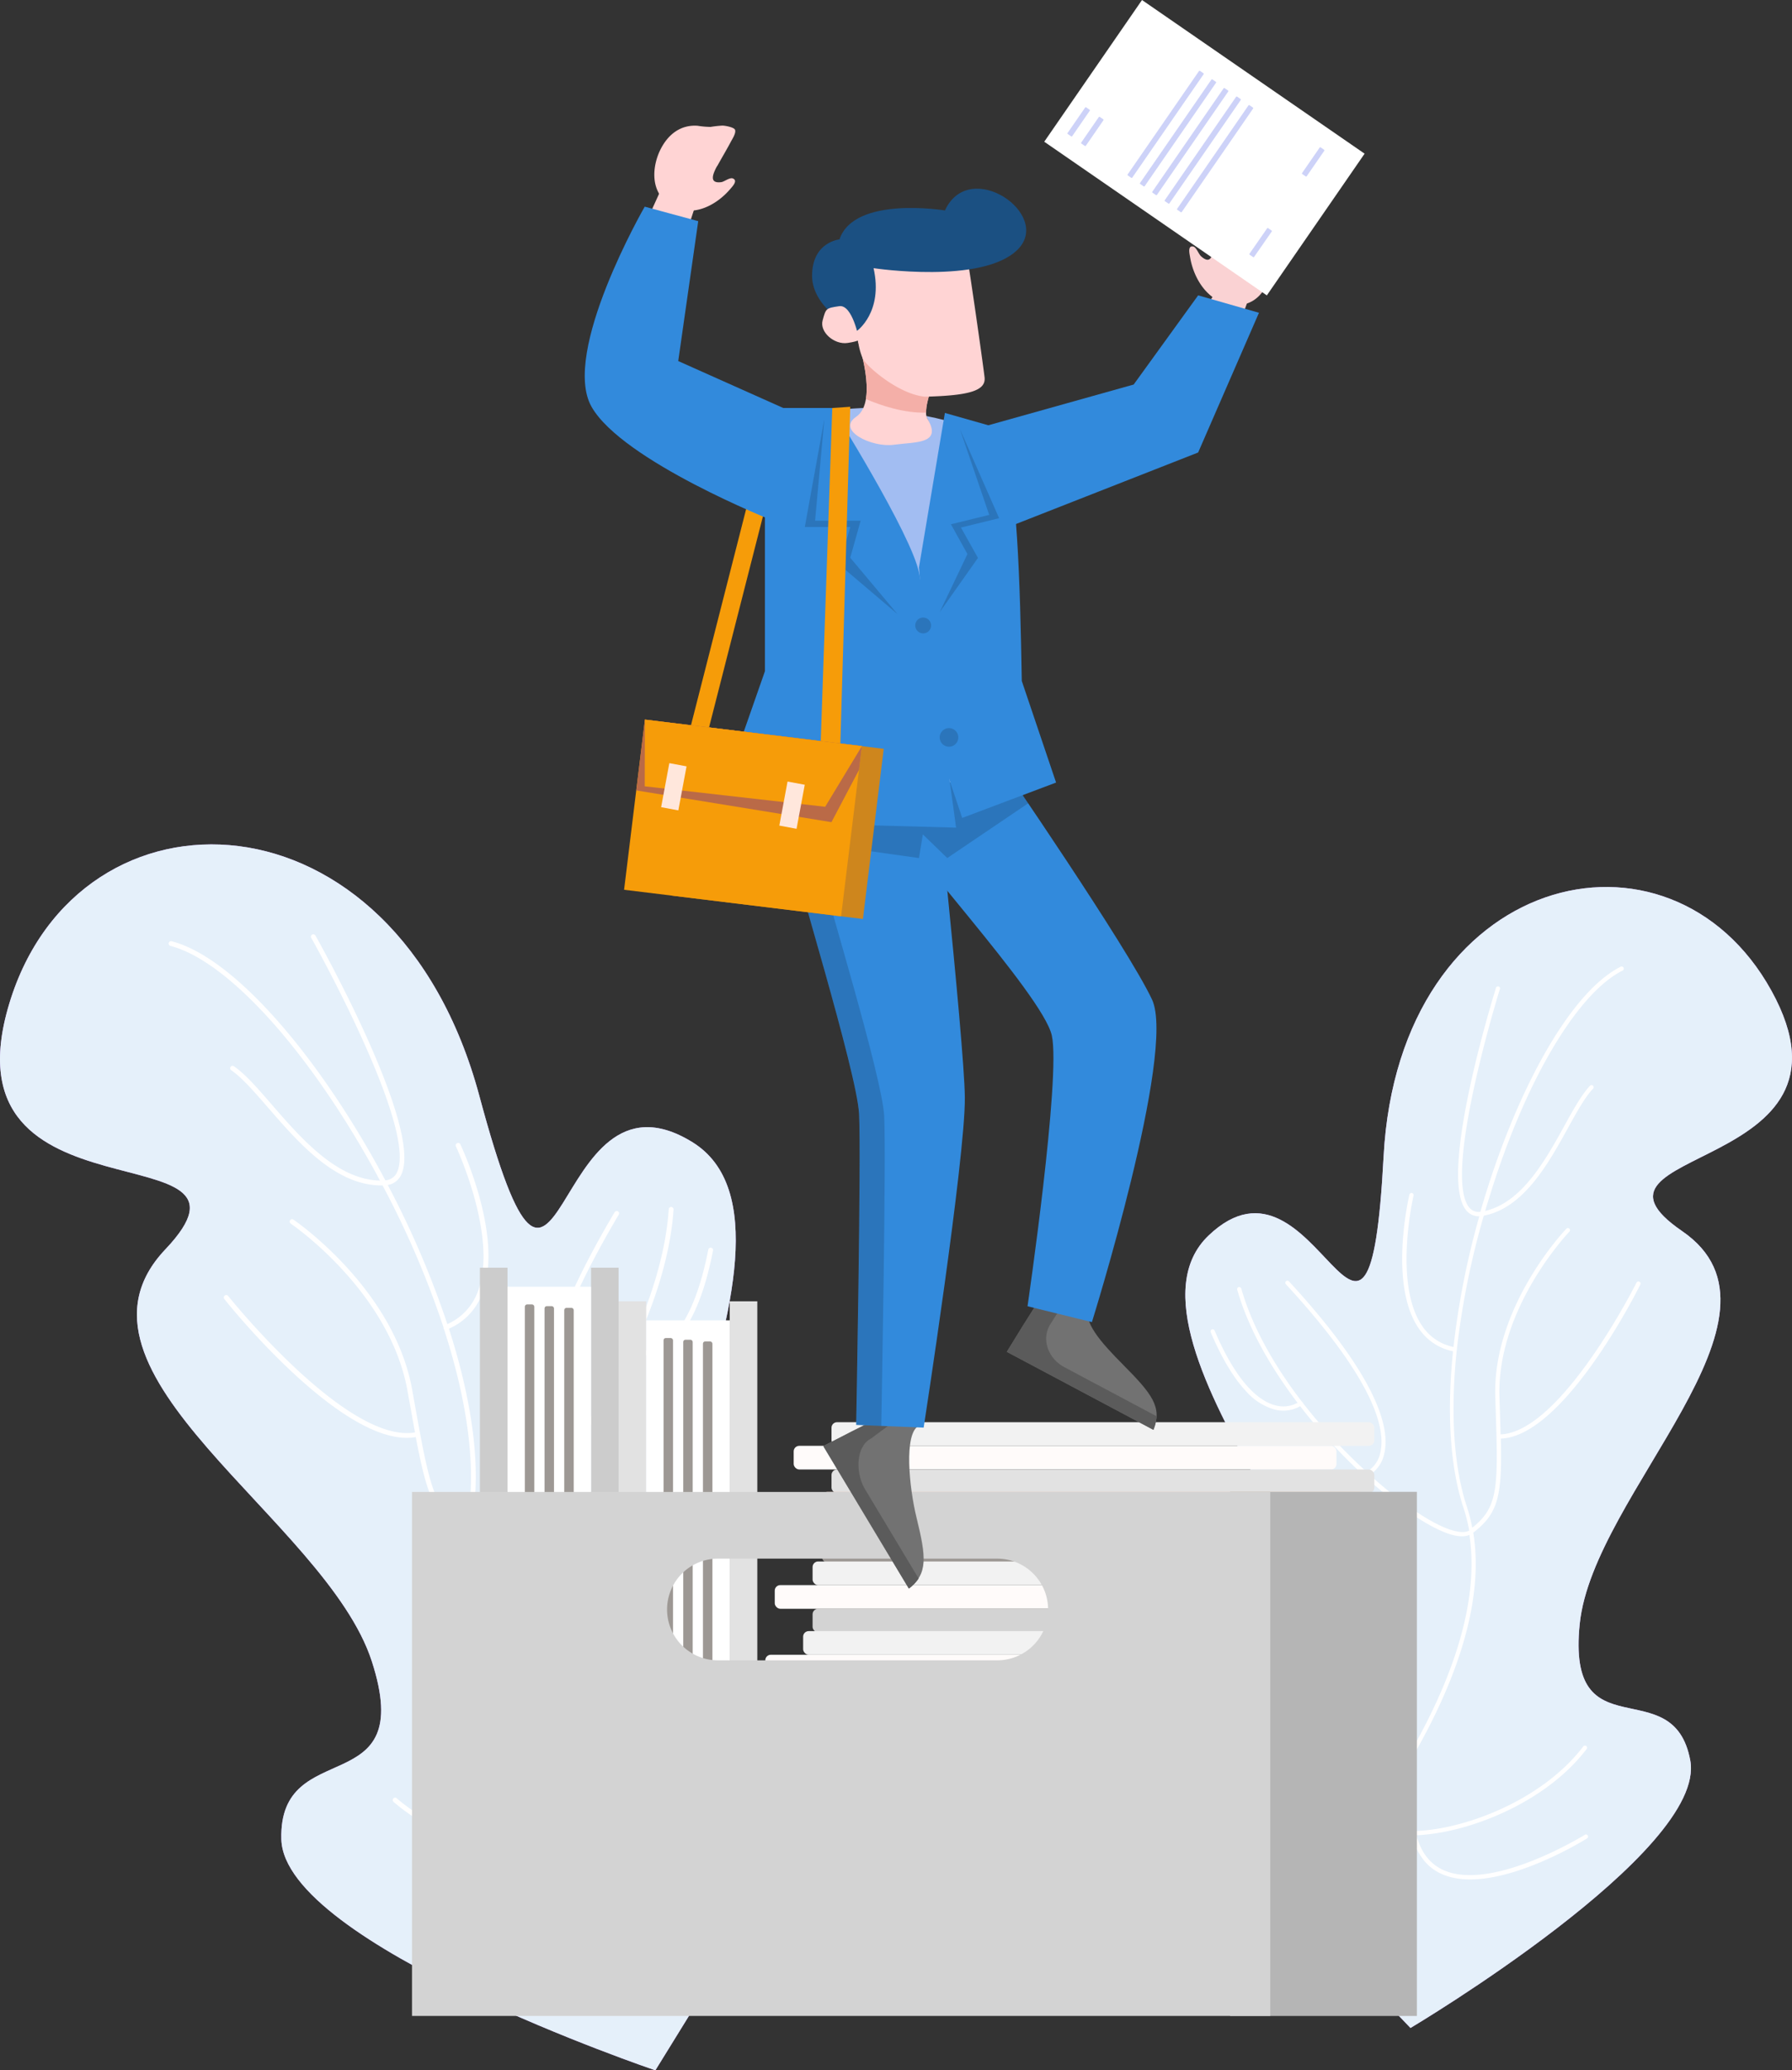 <svg xmlns="http://www.w3.org/2000/svg" viewBox="0 0 462.56 534.25"><rect x="0" y="0" width="462.56" height="534.25" fill="#333333" stroke="none"/><defs><style>.cls-1{isolation:isolate;}.cls-2{fill:#cb99fa;}.cls-3{fill:#e5f0fa;}.cls-4{fill:#fff;}.cls-5{fill:#e2e2e2;}.cls-6{fill:#9d9894;}.cls-7{fill:#ccc;}.cls-8{fill:#fffbfa;}.cls-9{fill:#f2f2f2;}.cls-10{fill:#ffe7dc;}.cls-11{fill:#eacdc1;}.cls-12{fill:#d3d3d3;}.cls-13{fill:#b5b5b5;}.cls-14{fill:#fad2d3;}.cls-15{fill:#f4afa8;}.cls-16{fill:#328adc;}.cls-17{fill:#cdd2f8;}.cls-18{fill:#f69c09;}.cls-19{fill:#727272;}.cls-20{fill:#5b5b5b;}.cls-21{opacity:0.15;}.cls-21,.cls-22{mix-blend-mode:multiply;}.cls-22{fill:#221f1f;opacity:0.1;}.cls-23{fill:#a2bdf2;}.cls-24{fill:#516f8c;}.cls-25{fill:#ffd4d4;}.cls-26{fill:#1b5082;}.cls-27{fill:#ce861d;}.cls-28{fill:#ba6a47;}</style></defs><g class="cls-1"><g id="Layer_2" data-name="Layer 2"><g id="Layer_1-2" data-name="Layer 1"><path class="cls-2" d="M169.16,534.25S73.32,501.8,72.62,474.62s35.23-9.24,23.36-45.91S12.57,354.14,42.68,322.4s-58.12-4.52-40.27-63.47,99.52-57.26,121.32,23.86,17.37-11.3,55,11.95-34,131.6-6.74,135.86,35.75,3.55,40.69,33.18Z"/><path class="cls-3" d="M169.16,534.25S73.32,501.8,72.62,474.62s35.23-9.24,23.36-45.91S12.57,354.14,42.68,322.4s-58.12-4.52-40.27-63.47,99.52-57.26,121.32,23.86,17.37-11.3,55,11.95-34,131.6-6.74,135.86,35.75,3.55,40.69,33.18Z"/><path class="cls-4" d="M106.59,489.88a.61.61,0,0,1,.79-.37c.3.1,29.56,10.57,42.39,1.71,3.71-2.55,5.68-6.56,5.93-11.87q-1.53.27-3.18.45c-14.48,1.52-36.59-2.47-50.93-14.82a.62.62,0,0,1-.07-.87.63.63,0,0,1,.88-.07c14.06,12.11,35.77,16,50,14.52,7.26-.76,12.68-2.9,15.35-6-18.64-17.19-45.34-46.8-46.79-76.45-8.46-4-10.54-9-13.64-25.27-18.24,3.21-48.15-34-49.42-35.64a.62.62,0,1,1,1-.77c.3.38,30.7,38.26,48.22,35.2-.49-2.67-1-5.62-1.61-8.91l-.32-1.78c-4.6-25.77-29.88-43-30.14-43.19a.61.61,0,0,1-.17-.86.63.63,0,0,1,.86-.17c.26.18,26,17.7,30.67,44l.32,1.78c4.31,24.16,5.32,29.8,14.2,34.21a50.91,50.91,0,0,1,.27-6.41c1.36-12.36-1-28.12-6.62-45.37a.6.6,0,0,1-.09-.13.73.73,0,0,1,0-.25,236.76,236.76,0,0,0-15.74-36.65c-12,.19-21.64-10.95-29.44-19.94-3.64-4.19-6.78-7.82-9.63-9.79a.63.63,0,0,1-.16-.87.61.61,0,0,1,.86-.15c3,2.06,6.18,5.74,9.87,10,7.48,8.62,16.75,19.27,27.83,19.5-.61-1.14-1.22-2.28-1.85-3.41C79,270.3,58.56,247.88,44,244.09a.62.62,0,0,1-.44-.76.61.61,0,0,1,.75-.44c16.5,4.29,38.61,30.59,55.16,61.69a3.51,3.51,0,0,0,2.87-1.8c6-10.75-21.69-60.26-22-60.76a.61.61,0,0,1,.23-.84.63.63,0,0,1,.85.23c1.16,2.07,28.33,50.62,22,62l-.12.21a4.62,4.62,0,0,1-3.2,2.17,238.46,238.46,0,0,1,15.37,35.9,14.68,14.68,0,0,0,7.82-8.27c5.43-13.92-5.49-37.34-5.6-37.58A.61.61,0,0,1,118,295a.62.62,0,0,1,.83.29c.46,1,11.26,24.14,5.63,38.56a16.7,16.7,0,0,1-1.41,2.84,15.75,15.75,0,0,1-7.17,6.17c5.3,16.49,8,32.44,6.54,45.56a48.55,48.55,0,0,0-.25,6.82c1.3.39,3.18-.11,5.48-1.47,5.24-3.11,12.49-10.63,19.65-20.55a9.73,9.73,0,0,1-5.5-5.25c-3.2-6.79-2.88-21.87,16.86-55.17h0a.63.63,0,0,1,.85-.21.62.62,0,0,1,.21.85c-19.43,32.77-19.87,47.44-16.81,54a8.31,8.31,0,0,0,5.14,4.76,163.13,163.13,0,0,0,13.91-23.67.76.76,0,0,1,.06-.25.61.61,0,0,1,.15-.17c5.57-11.77,9.67-24.37,10.45-36.07a.62.62,0,0,1,1.24.08c-.78,11.71-4.85,24.31-10.41,36.1a8.77,8.77,0,0,0,6.59-.67c4-2,9.45-8,12.79-25.09a.62.62,0,0,1,.73-.49.61.61,0,0,1,.49.72c-1.61,8.27-3.83,14.69-6.62,19.21a17.54,17.54,0,0,1-6.87,6.78,10,10,0,0,1-7.64.67,166.74,166.74,0,0,1-8.2,14.95c-1.91,3.09-3.87,6-5.85,8.81a.36.36,0,0,1,0,.11s-.07.06-.11.1c-7.42,10.41-15,18.33-20.43,21.55-2.43,1.44-4.45,2-6,1.7,1.68,29,27.89,58.07,46.28,75,7.12-10.08,1.85-22.05-17-38.67s3.69-43.25,3.92-43.52a.62.62,0,1,1,.94.8c-.22.26-21.93,26-4,41.79,18.78,16.55,24.41,28.76,17.94,39.21-.25.41-.55.82-.84,1.23,9.51,8.68,16.72,14,16.94,14.14a.63.63,0,0,1,.17.83l0,0a.62.62,0,0,1-.87.14c-.22-.17-7.43-5.47-17-14.17-2.3,2.67-6.35,4.65-11.7,5.75a17.76,17.76,0,0,1-2.43,8.89,14.1,14.1,0,0,1-4.05,4.24c-13.35,9.22-42.29-1.12-43.52-1.57A.62.62,0,0,1,106.59,489.88Z"/><path class="cls-2" d="M364.08,523.32s76.6-45.51,72.22-69.05-32-1.49-28.53-35.25S466,339.51,434.2,317.69s49.23-14.54,23.07-62-96.2-31.09-100.13,42.77-17-6.55-45.18,20.37,53.39,107.12,30.69,115.77-30.14,9.62-29,36Z"/><path class="cls-3" d="M364.08,523.32s76.6-45.51,72.22-69.05-32-1.49-28.53-35.25S466,339.51,434.2,317.69s49.23-14.54,23.07-62-96.2-31.09-100.13,42.77-17-6.55-45.18,20.37,53.39,107.12,30.69,115.77-30.14,9.62-29,36Z"/><path class="cls-4" d="M409.84,473.64a.54.54,0,0,0-.75-.17c-.24.14-23.52,14.52-36.2,9.24-3.65-1.52-6.09-4.61-7.27-9.14.91,0,1.85-.1,2.82-.2,12.75-1.34,31.06-8.82,41.15-22.09a.55.55,0,0,0-.87-.66c-9.89,13-27.87,20.35-40.4,21.66-6.39.68-11.45-.17-14.33-2.38,12.91-18.22,30.49-48.61,26.3-74.41,6.55-5,7.44-9.65,7.12-24.26,16.3-.59,35.23-38.14,36-39.76a.55.55,0,0,0-.24-.73.56.56,0,0,0-.74.24c-.19.39-19.44,38.58-35.09,39.16-.06-2.39-.14-5-.24-8l-.05-1.59c-.76-23,17.86-42.52,18.05-42.72a.54.54,0,0,0,0-.77.55.55,0,0,0-.77,0c-.2.2-19.14,20-18.36,43.51l.05,1.59c.71,21.6.88,26.64-6,32.07a43,43,0,0,0-1.4-5.47c-3.43-10.4-4.26-24.41-2.61-40.29a.29.29,0,0,0,.05-.13.41.41,0,0,0,0-.22A208,208,0,0,1,383,313.71c10.32-2,16.63-13.4,21.7-22.57,2.36-4.28,4.41-8,6.5-10.2a.54.54,0,0,0,0-.77.55.55,0,0,0-.77,0c-2.19,2.33-4.27,6.08-6.67,10.43-4.86,8.8-10.89,19.66-20.4,21.89.32-1.09.64-2.19,1-3.28,9.08-29.75,22.61-52.81,34.47-58.75a.55.55,0,0,0-.49-1c-13.42,6.73-27.65,33.43-36.21,63.24a3.09,3.09,0,0,1-2.8-1c-7.15-8.15,7.64-55.87,7.79-56.35a.54.54,0,1,0-1-.32c-.62,2-15.13,48.79-7.57,57.39a1.07,1.07,0,0,0,.14.16,4.09,4.09,0,0,0,3.16,1.28,209,209,0,0,0-6.67,33.74,12.91,12.91,0,0,1-8.25-5.69c-7.23-11-2.11-33.17-2.06-33.39a.55.55,0,0,0-.4-.66.54.54,0,0,0-.66.41c-.22.93-5.28,22.85,2.21,34.24a15.8,15.8,0,0,0,1.74,2.19,13.9,13.9,0,0,0,7.3,4c-1.54,15.16-.93,29.4,2.71,40.43a42.16,42.16,0,0,1,1.47,5.83c-1.05.58-2.76.49-5-.26-5.08-1.72-12.7-6.87-20.68-14.11a8.49,8.49,0,0,0,3.76-5.52c1.52-6.44-1.52-19.37-24.62-44.43h0a.56.56,0,0,0-.77,0,.55.55,0,0,0,0,.77c22.74,24.67,25.8,37.22,24.37,43.4a7.32,7.32,0,0,1-3.55,5A142.78,142.78,0,0,1,336.28,362a.51.51,0,0,0-.1-.21.61.61,0,0,0-.16-.12c-7-9.11-12.79-19.21-15.61-29.15a.56.56,0,0,0-.68-.38.54.54,0,0,0-.37.67c2.82,9.95,8.63,20.05,15.57,29.19a7.71,7.71,0,0,1-5.79.63c-3.8-1-9.6-5.13-15.62-19.27a.54.54,0,0,0-.71-.29.55.55,0,0,0-.29.72c2.9,6.82,6,11.94,9.22,15.33a15.38,15.38,0,0,0,7.16,4.58,8.76,8.76,0,0,0,6.7-.83,145.57,145.57,0,0,0,9.8,11.38c2.21,2.31,4.44,4.49,6.65,6.52a.47.47,0,0,0,.06.09s.07,0,.11.06c8.3,7.6,16.28,13,21.55,14.82,2.35.8,4.2.91,5.52.35,3.87,25.31-13.39,55.13-26.12,73.1-8-7.38-5.63-18.66,7.56-36.42S349.64,396.19,349.39,396a.54.54,0,1,0-.66.86c.24.18,23.65,18.4,11.13,35.26-13.14,17.69-15.75,29.23-8.27,37.05.29.31.62.61,1,.9-6.6,9.22-11.84,15.11-12,15.29a.54.54,0,0,0,0,.74l0,0a.55.55,0,0,0,.77,0c.16-.18,5.4-6.07,12-15.3,2.46,1.87,6.32,2.83,11.13,2.8a15.6,15.6,0,0,0,3.71,7.22,12.56,12.56,0,0,0,4.27,2.91c13.19,5.49,36.22-8.72,37.2-9.33A.55.55,0,0,0,409.84,473.64Z"/><rect class="cls-5" x="159.68" y="335.8" width="7.12" height="178.38"/><rect class="cls-5" x="188.36" y="335.8" width="7.12" height="178.38"/><rect class="cls-4" x="166.8" y="340.72" width="21.56" height="178.38"/><rect class="cls-6" x="171.28" y="345.28" width="2.44" height="90.4" rx="0.57"/><rect class="cls-6" x="176.36" y="345.72" width="2.44" height="90.4" rx="0.57"/><rect class="cls-6" x="181.45" y="346.16" width="2.44" height="90.4" rx="0.57"/><rect class="cls-7" x="123.88" y="327.13" width="7.12" height="178.38"/><rect class="cls-7" x="152.56" y="327.13" width="7.12" height="178.38"/><rect class="cls-4" x="131" y="332.05" width="21.56" height="178.38"/><rect class="cls-6" x="135.48" y="336.61" width="2.44" height="90.4" rx="0.57"/><rect class="cls-6" x="140.56" y="337.05" width="2.44" height="90.4" rx="0.57"/><rect class="cls-6" x="145.65" y="337.49" width="2.44" height="90.4" rx="0.57"/><rect class="cls-8" x="204.87" y="373.1" width="140.11" height="6.1" rx="1.43"/><rect class="cls-5" x="214.63" y="379.2" width="140.11" height="6.1" rx="1.43"/><rect class="cls-9" x="214.63" y="367" width="140.11" height="6.1" rx="1.43"/><rect class="cls-10" x="202.43" y="391.07" width="140.11" height="6.1" rx="1.43"/><rect class="cls-6" x="212.19" y="397.17" width="140.11" height="6.1" rx="1.43"/><rect class="cls-11" x="212.19" y="384.97" width="140.11" height="6.1" rx="1.43"/><rect class="cls-8" x="199.98" y="409.04" width="140.11" height="6.1" rx="1.43"/><rect class="cls-12" x="209.75" y="415.14" width="140.11" height="6.1" rx="1.43"/><rect class="cls-9" x="209.75" y="402.94" width="140.11" height="6.1" rx="1.43"/><rect class="cls-8" x="197.54" y="427.01" width="140.11" height="6.1" rx="1.43"/><rect class="cls-6" x="207.31" y="433.11" width="140.11" height="6.1" rx="1.43"/><rect class="cls-9" x="207.31" y="420.91" width="140.11" height="6.1" rx="1.43"/><rect class="cls-10" x="195.1" y="444.98" width="140.11" height="6.1" rx="1.43"/><rect class="cls-6" x="204.87" y="451.08" width="140.11" height="6.1" rx="1.43"/><rect class="cls-11" x="204.87" y="438.88" width="140.11" height="6.1" rx="1.43"/><rect class="cls-13" x="317.52" y="384.97" width="48.21" height="135.25"/><path class="cls-12" d="M106.35,385V520.21H327.89V385Zm151.07,43.45H185.31a13.12,13.12,0,0,1,0-26.24h72.11a13.12,13.12,0,0,1,0,26.24Z"/><path class="cls-14" d="M307.48,100.86a16.54,16.54,0,0,0-3.91-2.7c-3.8-1.92-5.53,2.23-9.33,3.45-7.45,2.38-18.68,4.29-26.08,6.78-35.62,12-24.26,16.34-24.26,16.34,7.85,12,19.27,6.55,31,2.27,8.42-3.07,30.49-11.61,32.91-13.49a6.92,6.92,0,0,0,2.69-7.93A11.43,11.43,0,0,0,307.48,100.86Z"/><polygon class="cls-14" points="322.19 77.37 310.5 110.13 296.35 100.7 313.28 76.22 322.19 77.37"/><path class="cls-14" d="M313.16,64c-.15,1.88-.62,4.4-3.14,2.13-.61-.54-1.19-2.3-2-2.51-1.48-.34-1,1.77-.85,2.6.91,5.83,5,12.67,12.37,12.49,5.57-.14,8.23-5.41,8.66-9.68s-1-8.25-5-10.64a24.92,24.92,0,0,1-3-1.75,29.51,29.51,0,0,0-2.47-2.11c-.56-.36-2.76-1.44-3.36-1.1s-.69,2.37-.74,3c-.18,2.32-.2,4.68-.34,7C313.18,63.6,313.17,63.78,313.16,64Z"/><path class="cls-15" d="M278.06,126c-2.33-4.91-5.85-13-8-18,3.5-1.06,7.58-2,11.68-3,4.1,4.11,10.27,9.48,17.25,12.8C292.47,120.46,283.86,123.8,278.06,126Z"/><polygon class="cls-16" points="260.29 135.99 309.27 116.77 324.97 80.71 309.27 76.22 292.63 99.23 251.55 110.74 260.29 135.99"/><rect class="cls-4" x="275.97" y="15.89" width="69.81" height="44.43" transform="translate(545.11 246.05) rotate(-145.39)"/><rect class="cls-17" x="277.7" y="27.27" width="1.45" height="8.36" rx="0.17" transform="translate(489.69 215.51) rotate(-145.38)"/><rect class="cls-17" x="300.14" y="15.71" width="1.45" height="32.79" rx="0.17" transform="translate(530.23 229.44) rotate(-145.38)"/><rect class="cls-17" x="303.34" y="17.92" width="1.45" height="32.79" rx="0.17" transform="translate(534.81 235.28) rotate(-145.38)"/><rect class="cls-17" x="306.54" y="20.12" width="1.45" height="32.78" rx="0.17" transform="translate(539.43 241.07) rotate(-145.4)"/><rect class="cls-17" x="309.73" y="22.33" width="1.45" height="32.79" rx="0.17" transform="translate(543.98 246.94) rotate(-145.39)"/><rect class="cls-17" x="312.93" y="24.54" width="1.45" height="32.79" rx="0.17" transform="translate(548.59 252.75) rotate(-145.4)"/><rect class="cls-17" x="281.24" y="29.72" width="1.45" height="8.36" rx="0.17" transform="translate(494.8 221.93) rotate(-145.4)"/><rect class="cls-17" x="323.53" y="58.9" width="1.45" height="8.36" rx="0.17" transform="matrix(-0.82, -0.57, 0.57, -0.82, 555.33, 299.16)"/><rect class="cls-17" x="338.25" y="37.57" width="1.45" height="8.36" rx="0.17" transform="translate(594.28 268.63) rotate(-145.4)"/><rect class="cls-18" x="184.99" y="129.54" width="4.66" height="63.72" transform="translate(45.76 -41.33) rotate(14.32)"/><path class="cls-19" d="M264.1,342l6.17-9.75,11,4.84c-2.24,3.66,3.06,9.47,8.71,15.16,7.43,7.49,10.08,10.89,7.76,16.72l-37.85-20.13Z"/><path class="cls-20" d="M264.1,342l6.17-9.75,5.35,2.36-4.53,7.16h0c-2.32,3.73-.64,8.75,3.68,11.05l23.76,12.64a10.54,10.54,0,0,1-.81,3.51l-37.85-20.13Z"/><path class="cls-16" d="M254.67,176.09l3,20.25.28,0s33.13,48.15,39.42,61.6-15.52,83.23-15.52,83.23l-16.62-4.09s8.66-59.17,6.27-69.87-39.84-50.42-43.25-59.26C213.77,170.26,254.67,176.09,254.67,176.09Z"/><path class="cls-19" d="M219.7,369.47,230,364.3l7.11,3.67c-3.81,2-2.45,15.82-.54,23.61,2.51,10.25,3,14.53-2,18.33l-22.08-36.76Z"/><path class="cls-20" d="M219.7,369.47,230,364.3l1.44,2L229.16,368l-4.33,3.22c-3.9,2-4.08,8.85-1.56,13.05l13.85,23.07a10.32,10.32,0,0,1-2.5,2.6l-22.08-36.76Z"/><path class="cls-16" d="M240,186.16s8.91,82.55,9.05,97c.15,15.62-10.63,85.24-10.63,85.24L221,367.7s1.32-69.39.75-80.26-17-63.75-18.92-72.92C194.81,175.43,240,186.16,240,186.16Z"/><path class="cls-21" d="M261.87,202l-18.36-10.7-35.14,15.8C208,188,224,185,235.41,185.36c-10.72-1.42-36.14-2.05-33.27,24.56l-.25.11.83,3.79c.05.23.08.46.13.7.11.55.28,1.27.5,2.13h0c3.33,13.3,17.89,60.56,18.42,70.78.57,10.87-.75,80.26-.75,80.26l6.46.27c.08-4.54,1.29-69.52.75-80-.53-10.12-14.82-56.58-18.33-70.38l27.31,3.84,1-6.11,6.3,6.11,20.92-14.15Z"/><path class="cls-22" d="M245,212.51l-.31-.19c-.19.42-.37.84-.56,1.25C244.38,213.22,244.68,212.87,245,212.51Z"/><path class="cls-22" d="M228.84,126.8c.95,1,1.87,1.93,2.71,2.68,0,.22,0,.44-.05.66C230.62,129.07,229.74,127.92,228.84,126.8Z"/><path class="cls-23" d="M222.83,105.28s-13.76.67-17,1.65-7.51,20-6,37.83,3,39.41-.2,43.37-3.62,11.32,2.92,12.39,52.91,3.07,57.66-.78,3.22-3.72,3-8.22-1.8-31.57-1.8-31.57.5-40.1-3.84-43.54-3.89-6.14-18.59-9.08c0,0,3.83,5.52-2.62,6.31S221.51,114.25,222.83,105.28Z"/><path class="cls-24" d="M199.71,188.13c3.18-4,1.75-25.5.2-43.37a99.65,99.65,0,0,1,.57-21.18h0s10.08,54.69,25,62.49c0,0-21.3,2.12-18.33,14.91-2.08-.16-3.67-.32-4.53-.47C196.09,199.45,196.52,192.09,199.71,188.13Z"/><path class="cls-25" d="M242.06,96.13l-9.28-7-11.57-1.8s5.78,16.18-.21,20.22c-5.2,3.52,4.05,8,9.73,7.22s12.6-.12,8.64-6.77C237.82,105.37,242.06,96.13,242.06,96.13Z"/><path class="cls-15" d="M232.78,89.1l9.28,7s-3.11,6.81-3,10.38c-5.77.16-11.74-1.87-15.55-3.5,1.09-6.26-2.28-15.71-2.28-15.71Z"/><path class="cls-25" d="M243.25,59.29a24.35,24.35,0,0,0-10,.57C228.43,61.08,223,62.33,219,65c-5.87,4,1.35,17,2.5,23.06a17,17,0,0,0,1.22,4.5c.91,1.89,9.07,9.12,16,9.81,11.49-.28,15.81-1.55,15.42-5-.43-3.75-3.91-28.16-4.48-30.87C247.87,62,249.79,60.25,243.25,59.29Z"/><path class="cls-26" d="M221.21,85.38s6.83-4.82,4.28-16.18c0,0,28.14,4.26,37.2-4.8s-12.45-23.88-18.78-10.09c0,0-23.44-3.89-27.22,7.47,0,0-7.07.65-7.07,9.39S221.21,85.38,221.21,85.38Z"/><path class="cls-25" d="M212.34,82.68c-.83,3,3,6.34,6.45,5.82s2.94-1,2.94-1-1.68-9-5.11-8.49S213.19,79.55,212.34,82.68Z"/><path class="cls-25" d="M194.54,127.9c-14.72-4.21-37.33-14.44-41.41-24.5-2.61-8.21,7.32-32.3,17.27-54l8.81,4.52c-4.09,12-6.05,26.07-6,42,10.93,5.41,21.79,12.72,32.64,20.05C205.82,115.93,214.61,134.4,194.54,127.9Z"/><path class="cls-15" d="M179.5,99.23c3.7,2.06,7.39,4.28,11.07,6.62l.28,4.28-11.91,12.12c-7.35-3.19-14.6-7.14-19.65-11.34C167.9,109.54,175.36,103.37,179.5,99.23Z"/><path class="cls-25" d="M184.88,43.24C184,45,183,47.41,186.19,47c.77-.11,2.18-1.28,3-.94,1.35.58-.18,2.11-.72,2.75-3.84,4.5-10.71,8-16.42,3.39-4.29-3.45-3.55-9.61-1.6-13.55s5.22-6.53,9.65-6.19a22.82,22.82,0,0,0,3.32.29,28,28,0,0,1,3.07-.34c.63,0,2.94.41,3.23,1.06.36.82-.73,2.46-1.05,3.07-1.11,2.1-2.35,4.16-3.5,6.25C185.05,42.9,185,43.07,184.88,43.24Z"/><path class="cls-16" d="M205.87,106.93l-30.8-13.76,5.16-36.1-13.81-3.74S144.7,91,152.71,105s46.92,29.41,46.92,29.41S218.89,129.12,205.87,106.93Z"/><path class="cls-16" d="M214.83,105.28s20.44,32.54,22.42,42.61,9.54,65.68,9.54,65.68l-46.61-1.25L197.46,202l-5.21,8.73-5.8-6.1,11-31.43V126.8l1.5-21.52Z"/><path class="cls-16" d="M243.9,106.56l-6.69,39.86,3.57,42.09,7.59,22.56,24.23-9.13-8.85-26.21c-.45-25.81-1.11-50.94-5.16-65Z"/><circle class="cls-21" cx="238.29" cy="161.4" r="2.05"/><path class="cls-21" d="M247.36,190.3a2.4,2.4,0,1,1-2.4-2.41A2.4,2.4,0,0,1,247.36,190.3Z"/><polygon class="cls-21" points="212.79 108.12 210.39 134.37 222.15 134.37 219.47 143.92 231.64 158.44 216.69 145.75 219.47 135.99 207.74 135.99 212.79 108.12"/><polygon class="cls-21" points="247.79 110.76 255.34 132.87 245.46 135.29 249.72 142.97 242.56 157.97 252.44 143.97 248.05 136.13 257.9 133.72 247.79 110.76"/><polygon class="cls-18" points="214.83 105.28 211.48 202.01 216.62 202.01 219.47 104.97 214.83 105.28"/><rect class="cls-27" x="175.98" y="190.05" width="49.64" height="44.24" transform="translate(27.22 -22.79) rotate(6.97)"/><rect class="cls-18" x="163.58" y="188.95" width="56.43" height="44.24" transform="translate(27.02 -21.71) rotate(6.97)"/><polygon class="cls-28" points="164.24 203.97 214.62 212.16 221.74 198.65 222.48 192.53 166.47 185.69 164.24 203.97"/><polygon class="cls-18" points="222.48 192.53 213 208.19 166.42 202.91 166.47 185.69 222.48 192.53"/><rect class="cls-10" x="202.17" y="202.01" width="4.52" height="11.56" transform="translate(41.56 -33.96) rotate(10.56)"/><rect class="cls-10" x="171.66" y="197.26" width="4.52" height="11.56" transform="translate(40.17 -28.45) rotate(10.56)"/></g></g></g></svg>